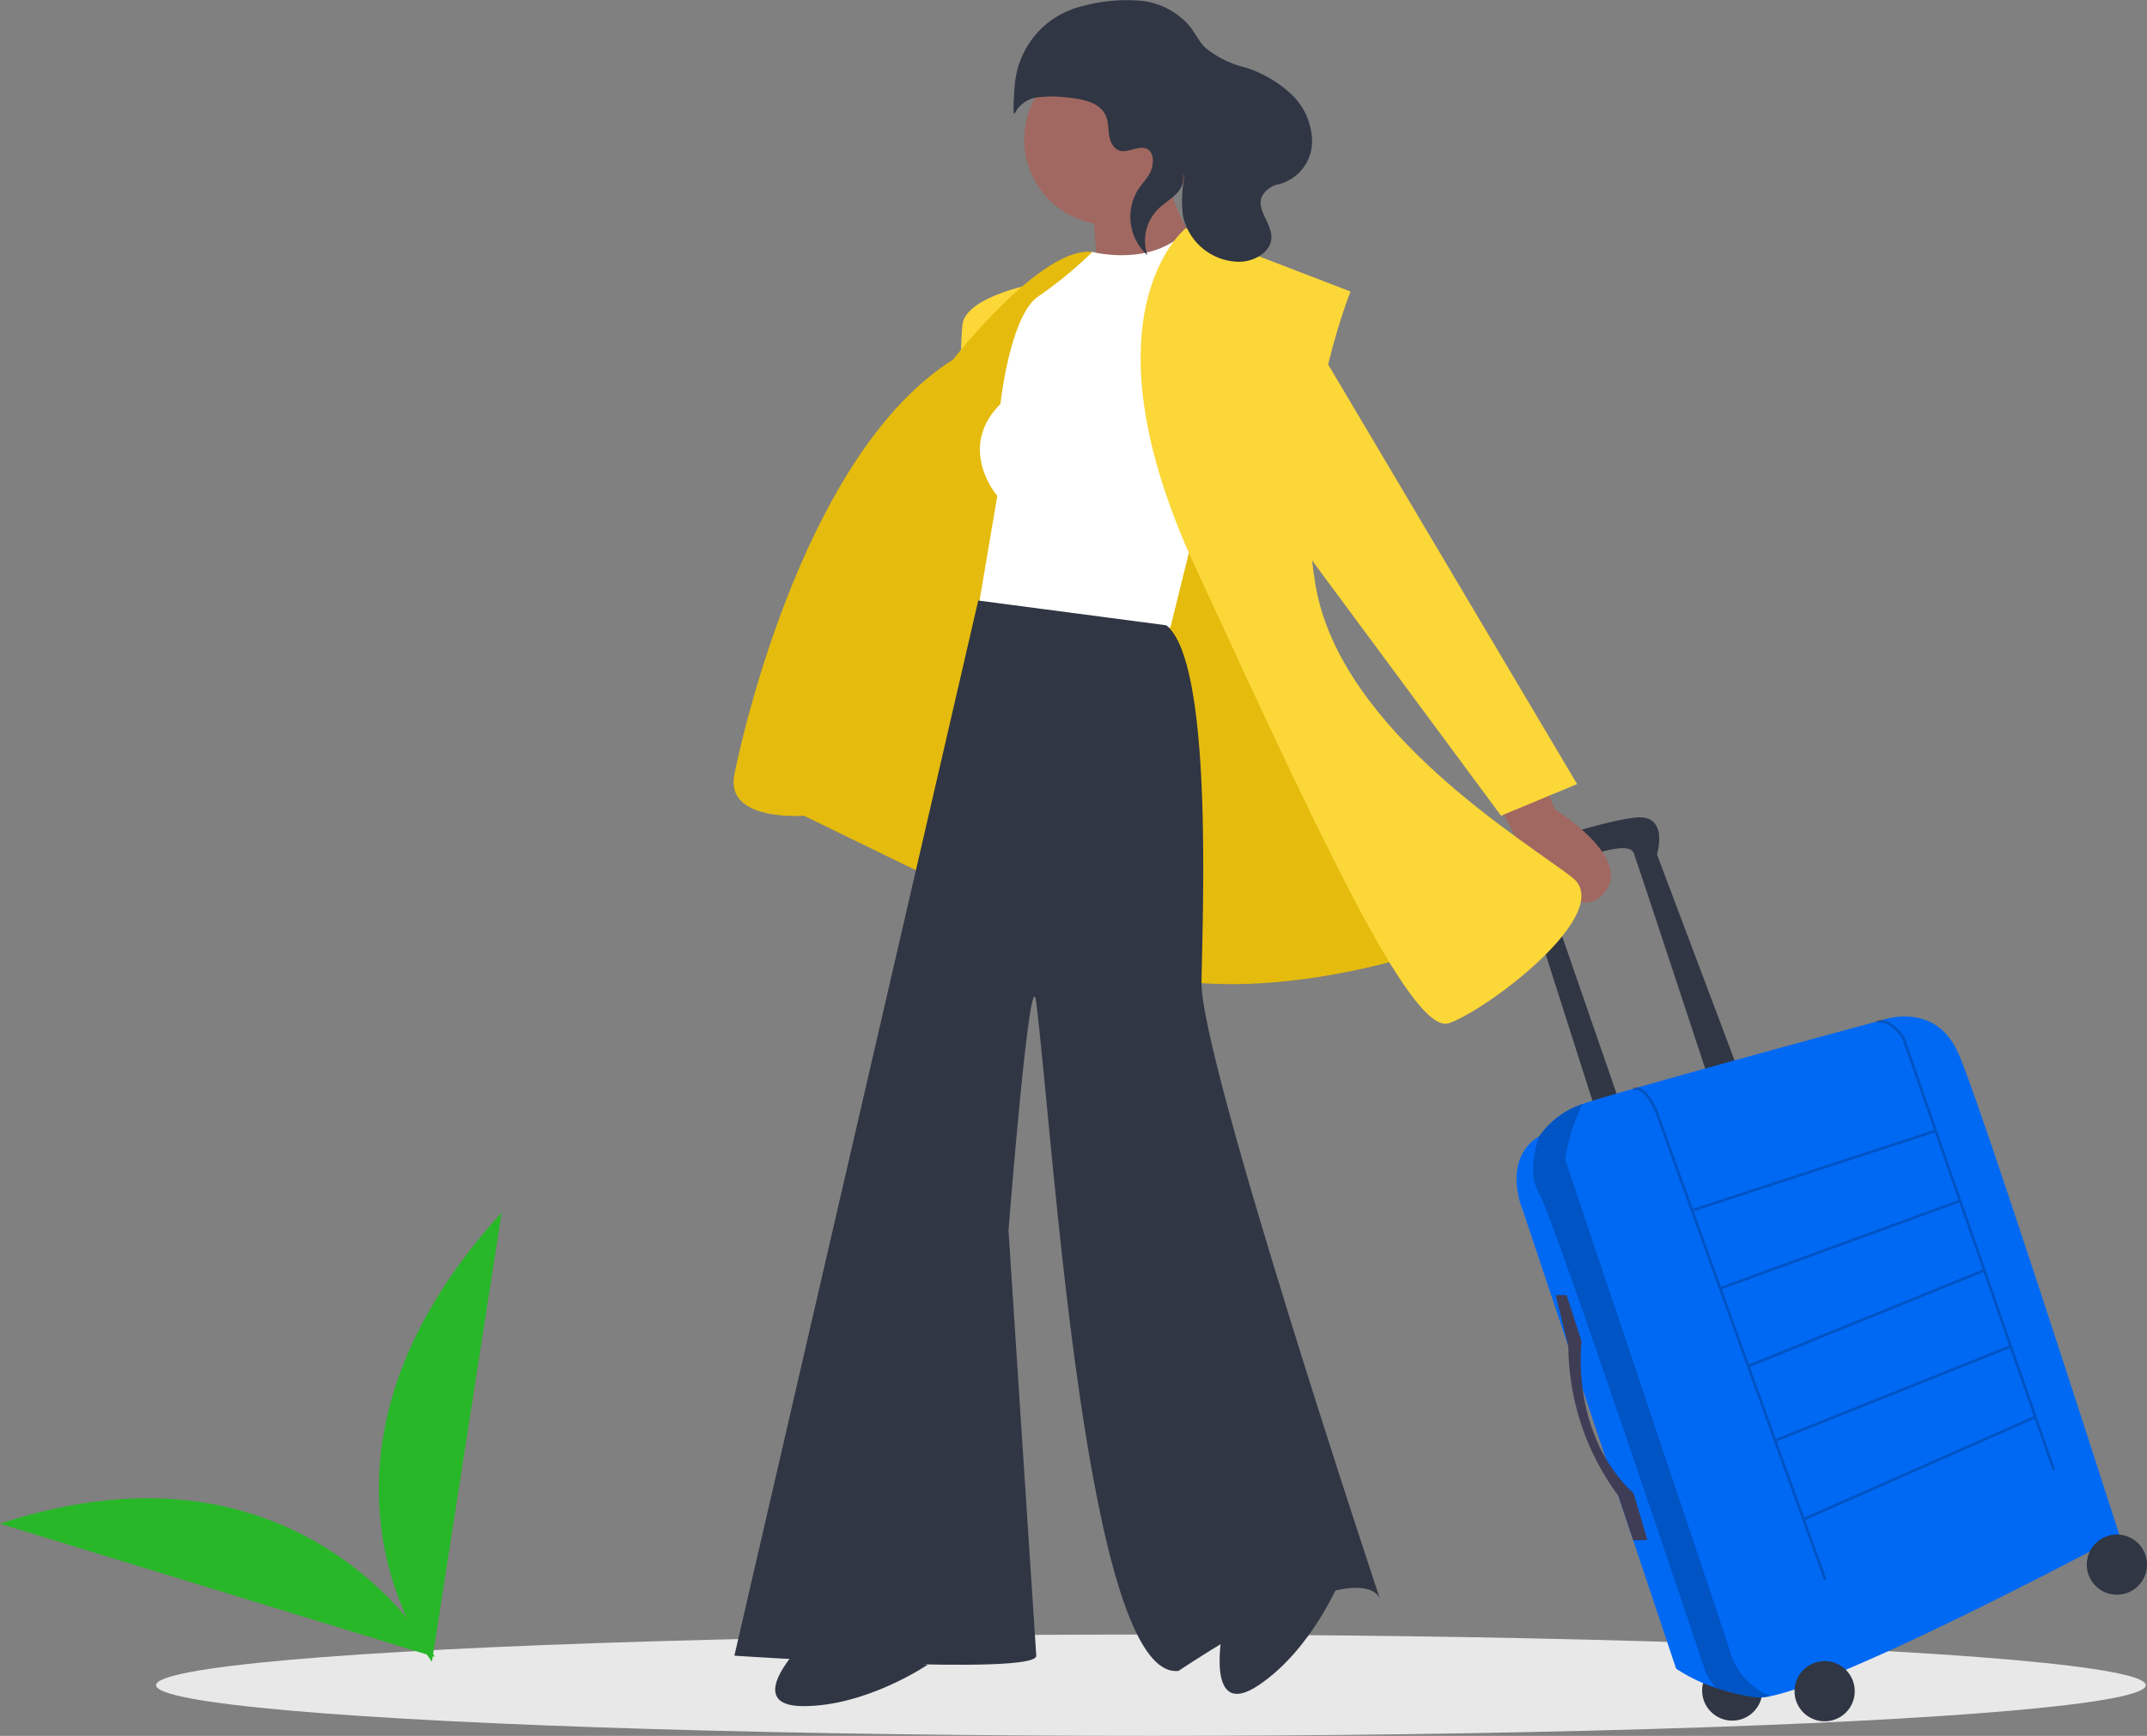 <svg xmlns="http://www.w3.org/2000/svg" width="203.478" height="164.562" viewBox="0 0 203.478 164.562"><rect x="0" y="0" width="203.478" height="164.562" fill="#808080" stroke="none"/><defs><style>.a{fill:#e8e8e8;}.b{fill:#303643;}.c{fill:#0069f4;}.d{opacity:0.2;}.e{fill:#3f3d56;}.f{fill:#fbd738;}.g{fill:#e5bb0d;}.h{fill:#a06861;}.i{fill:#fff;}.j{fill:#28b728;}</style></defs><g transform="translate(-4 -12.628)"><ellipse class="a" cx="94.286" cy="4.804" rx="94.286" ry="4.804" transform="translate(18.793 167.581)"/><circle class="b" cx="2.854" cy="2.854" r="2.854" transform="translate(165.316 170.036)"/><path class="b" d="M738.654,478.54l-7.524-19.978s1.168-3.762-1.946-3.5-11.416,3.113-11.416,3.113-2.854.259,1.038,4.281l6.746,21.146,2.205-1.038-7.265-21.016a1.449,1.449,0,0,1,1.038-1.816c1.427-.389,6.876-2.724,7.395-1.3s7.265,21.924,7.265,21.924Z" transform="translate(-570.094 -364.936)"/><path class="c" d="M720.9,536.3l14.53,43.459a15.619,15.619,0,0,0,3.792,1.833,19.889,19.889,0,0,0,3.732.891,4.511,4.511,0,0,0,1.41-.112c7.471-1.492,33.1-15.2,33.1-15.2s-13.1-40.865-15.308-45.794-7.135-3.114-7.135-3.114-24.9,6.724-28.475,7.973l-.195.07a8.09,8.09,0,0,0-3.891,2.982h0C718.827,531.5,720.9,536.3,720.9,536.3Z" transform="translate(-572.581 -408.945)"/><path class="d" d="M757.013,525.393l.07.25c1.124-.315,2.082,2.193,2.092,2.219L775.131,572.1l.244-.088-2.023-5.609,21.732-9.6,1.711,4.916.245-.085-14.275-41.008-.008-.012c-.051-.08-1.254-1.961-2.682-1.582l.066.251c1.193-.318,2.286,1.3,2.388,1.458l3.021,8.68-22.846,7.468-3.287-9.114C759.376,527.658,758.367,525.014,757.013,525.393Zm28.624,4.27,2.226,6.394-22.491,8.22-2.578-7.146Zm-17.61,21.975-2.567-7.118,22.488-8.219,2.21,6.348Zm22.216-8.743,2.422,6.959L770.573,558.7l-2.457-6.812Zm-16.979,23.26-2.6-7.216,22.09-8.84L795,556.556Z" transform="translate(-598.262 -409.671)"/><path class="d" d="M726.12,554.086c1.3,2.076,15.827,45.535,15.827,45.535a8.307,8.307,0,0,0,.938,1.314,19.883,19.883,0,0,0,3.732.891,4.513,4.513,0,0,0,1.41-.112,6.54,6.54,0,0,1-3.875-4.429c-1.3-4.022-15.567-46.443-15.567-46.443a17.731,17.731,0,0,1,1.622-5.259l-.195.07a8.09,8.09,0,0,0-3.891,2.982h0S724.822,552.01,726.12,554.086Z" transform="translate(-576.241 -428.287)"/><path class="e" d="M733.686,605.869l1.427,4.411s-1.168,8.692,4.93,14.4l1.3,4.411-1.341.036-1.416-4.235a24.045,24.045,0,0,1-4.736-14.164l-1.2-4.859Z" transform="translate(-581.213 -470.47)"/><circle class="b" cx="2.854" cy="2.854" r="2.854" transform="translate(174.073 170.101)"/><circle class="b" cx="2.854" cy="2.854" r="2.854" transform="translate(201.77 158.101)"/><path class="f" d="M552.017,286.547s-6.606,1.2-6.906,3.9a31.65,31.65,0,0,0,0,5.705Z" transform="translate(-449.898 -247.032)"/><path class="g" d="M539.6,342.551s-19.218,6.906-31.829.9-27.926-13.512-27.926-13.512-7.507.6-6.606-3.9,6.906-30.628,20.719-39.336c0,0,8.408-10.81,13.212-10.209s23.421,45.041,23.421,45.041Z" transform="translate(-399.643 -239.979)"/><path class="h" d="M717.915,442.547l1.2,3s7.807,4.8,4.5,8.107-8.275-5.555-8.275-5.555l-1.934-3.753Z" transform="translate(-567.752 -356.19)"/><path class="h" d="M278.288,463.094l-1.2,20.719,6.306,2.7,2.4-24.923Z" transform="translate(-193.885 -322.988)"/><path class="h" d="M366.087,466.593l8.408,10.81,2.4,7.207,6.005-.3,1.5-7.207L376,468.695Z" transform="translate(-256.161 -326.487)"/><circle class="h" cx="8.107" cy="8.107" r="8.107" transform="translate(101.068 17.745)"/><path class="h" d="M586.411,255.249l.6,7.507,9.609-3s-3.6-5.705-2.7-7.207Z" transform="translate(-478.887 -223.242)"/><path class="i" d="M558.422,271.649s5.689,1.5,9-2.1l6.914,3.3-8.522,34.423-18.093-2.5,1.692-10s-3.9-4.5.3-8.708c0,0,.9-8.408,3.6-10.209A38.643,38.643,0,0,0,558.422,271.649Z" transform="translate(-450.898 -235.137)"/><path class="f" d="M605.933,269.047s-10.209,8.107.9,32.129,20.419,44.441,24.022,43.24,15.915-10.51,11.711-13.813-21.92-13.813-24.322-27.625,3.3-27.926,3.3-27.926Z" transform="translate(-489.551 -234.787)"/><path class="f" d="M416.69,144.593l25.824,43.54-7.207,3-22.22-30.027Z" transform="translate(-289.048 -101.175)"/><path class="b" d="M570.89,210.716c-.5-.776-.25-1.832-.6-2.688-.555-1.344-2.282-1.658-3.731-1.781a11.12,11.12,0,0,0-2.891.008,2.774,2.774,0,0,0-2,1.454c-.214.43-.16-.917-.023-2.646a8.358,8.358,0,0,1,6.41-7.477l.061-.014a15.847,15.847,0,0,1,5.381-.5,7,7,0,0,1,4.712,2.408c.513.649.875,1.415,1.448,2.012a9.453,9.453,0,0,0,3.867,1.918,11.666,11.666,0,0,1,4.24,2.446,6.323,6.323,0,0,1,2.049,4.346,4.208,4.208,0,0,1-3.156,4.274,2.207,2.207,0,0,0-.943.407c-1.877,1.455.264,2.978.249,4.617-.012,1.367-1.534,2.258-2.9,2.322a5.5,5.5,0,0,1-5.48-4.353,11.471,11.471,0,0,1,.087-3.407c.153-1.3-2.639-4.349-.794-2.112a3.209,3.209,0,0,1,.705,1.485c.307,1.788-1.32,2.389-2.346,3.38a4.251,4.251,0,0,0-1.029,4.375,4.9,4.9,0,0,1-.891-6.189c.33-.507.756-.948,1.07-1.465.489-.808.624-2.564-.745-2.516C572.656,211.058,571.641,211.872,570.89,210.716Z" transform="translate(-461.468 -184.379)"/><path class="j" d="M269.532,681.734s-12.055-22.251-41.208-12.63Z" transform="translate(-224.324 -512.029)"/><path class="j" d="M356.26,615.73s-14.908-18.95,6.61-42.59Z" transform="translate(-311.325 -445.569)"/><path class="b" d="M675.173,418.787,652.062,518.813s28.749,1.94,28.611,0-2.633-40.319-2.633-40.319,2.063-26.249,2.633-21.614c1.655,13.488,4.771,64.336,13.479,63.376,18.012-11.915,19.11-6.772,19.11-6.772s-17.071-51.2-16.932-58.544,1.034-30.277-3.325-33.807Z" transform="translate(-578.462 -349.227)"/><path class="b" d="M827.27,750.555s-1.693,8.482,3.4,5.088,7.74-9.96,7.74-9.96Z" transform="translate(-707.415 -583.238)"/><path class="b" d="M669.5,760.936s-6.016,6.015,0,6.015,11.77-3.923,11.77-3.923Z" transform="translate(-589.359 -592.581)"/></g></svg>